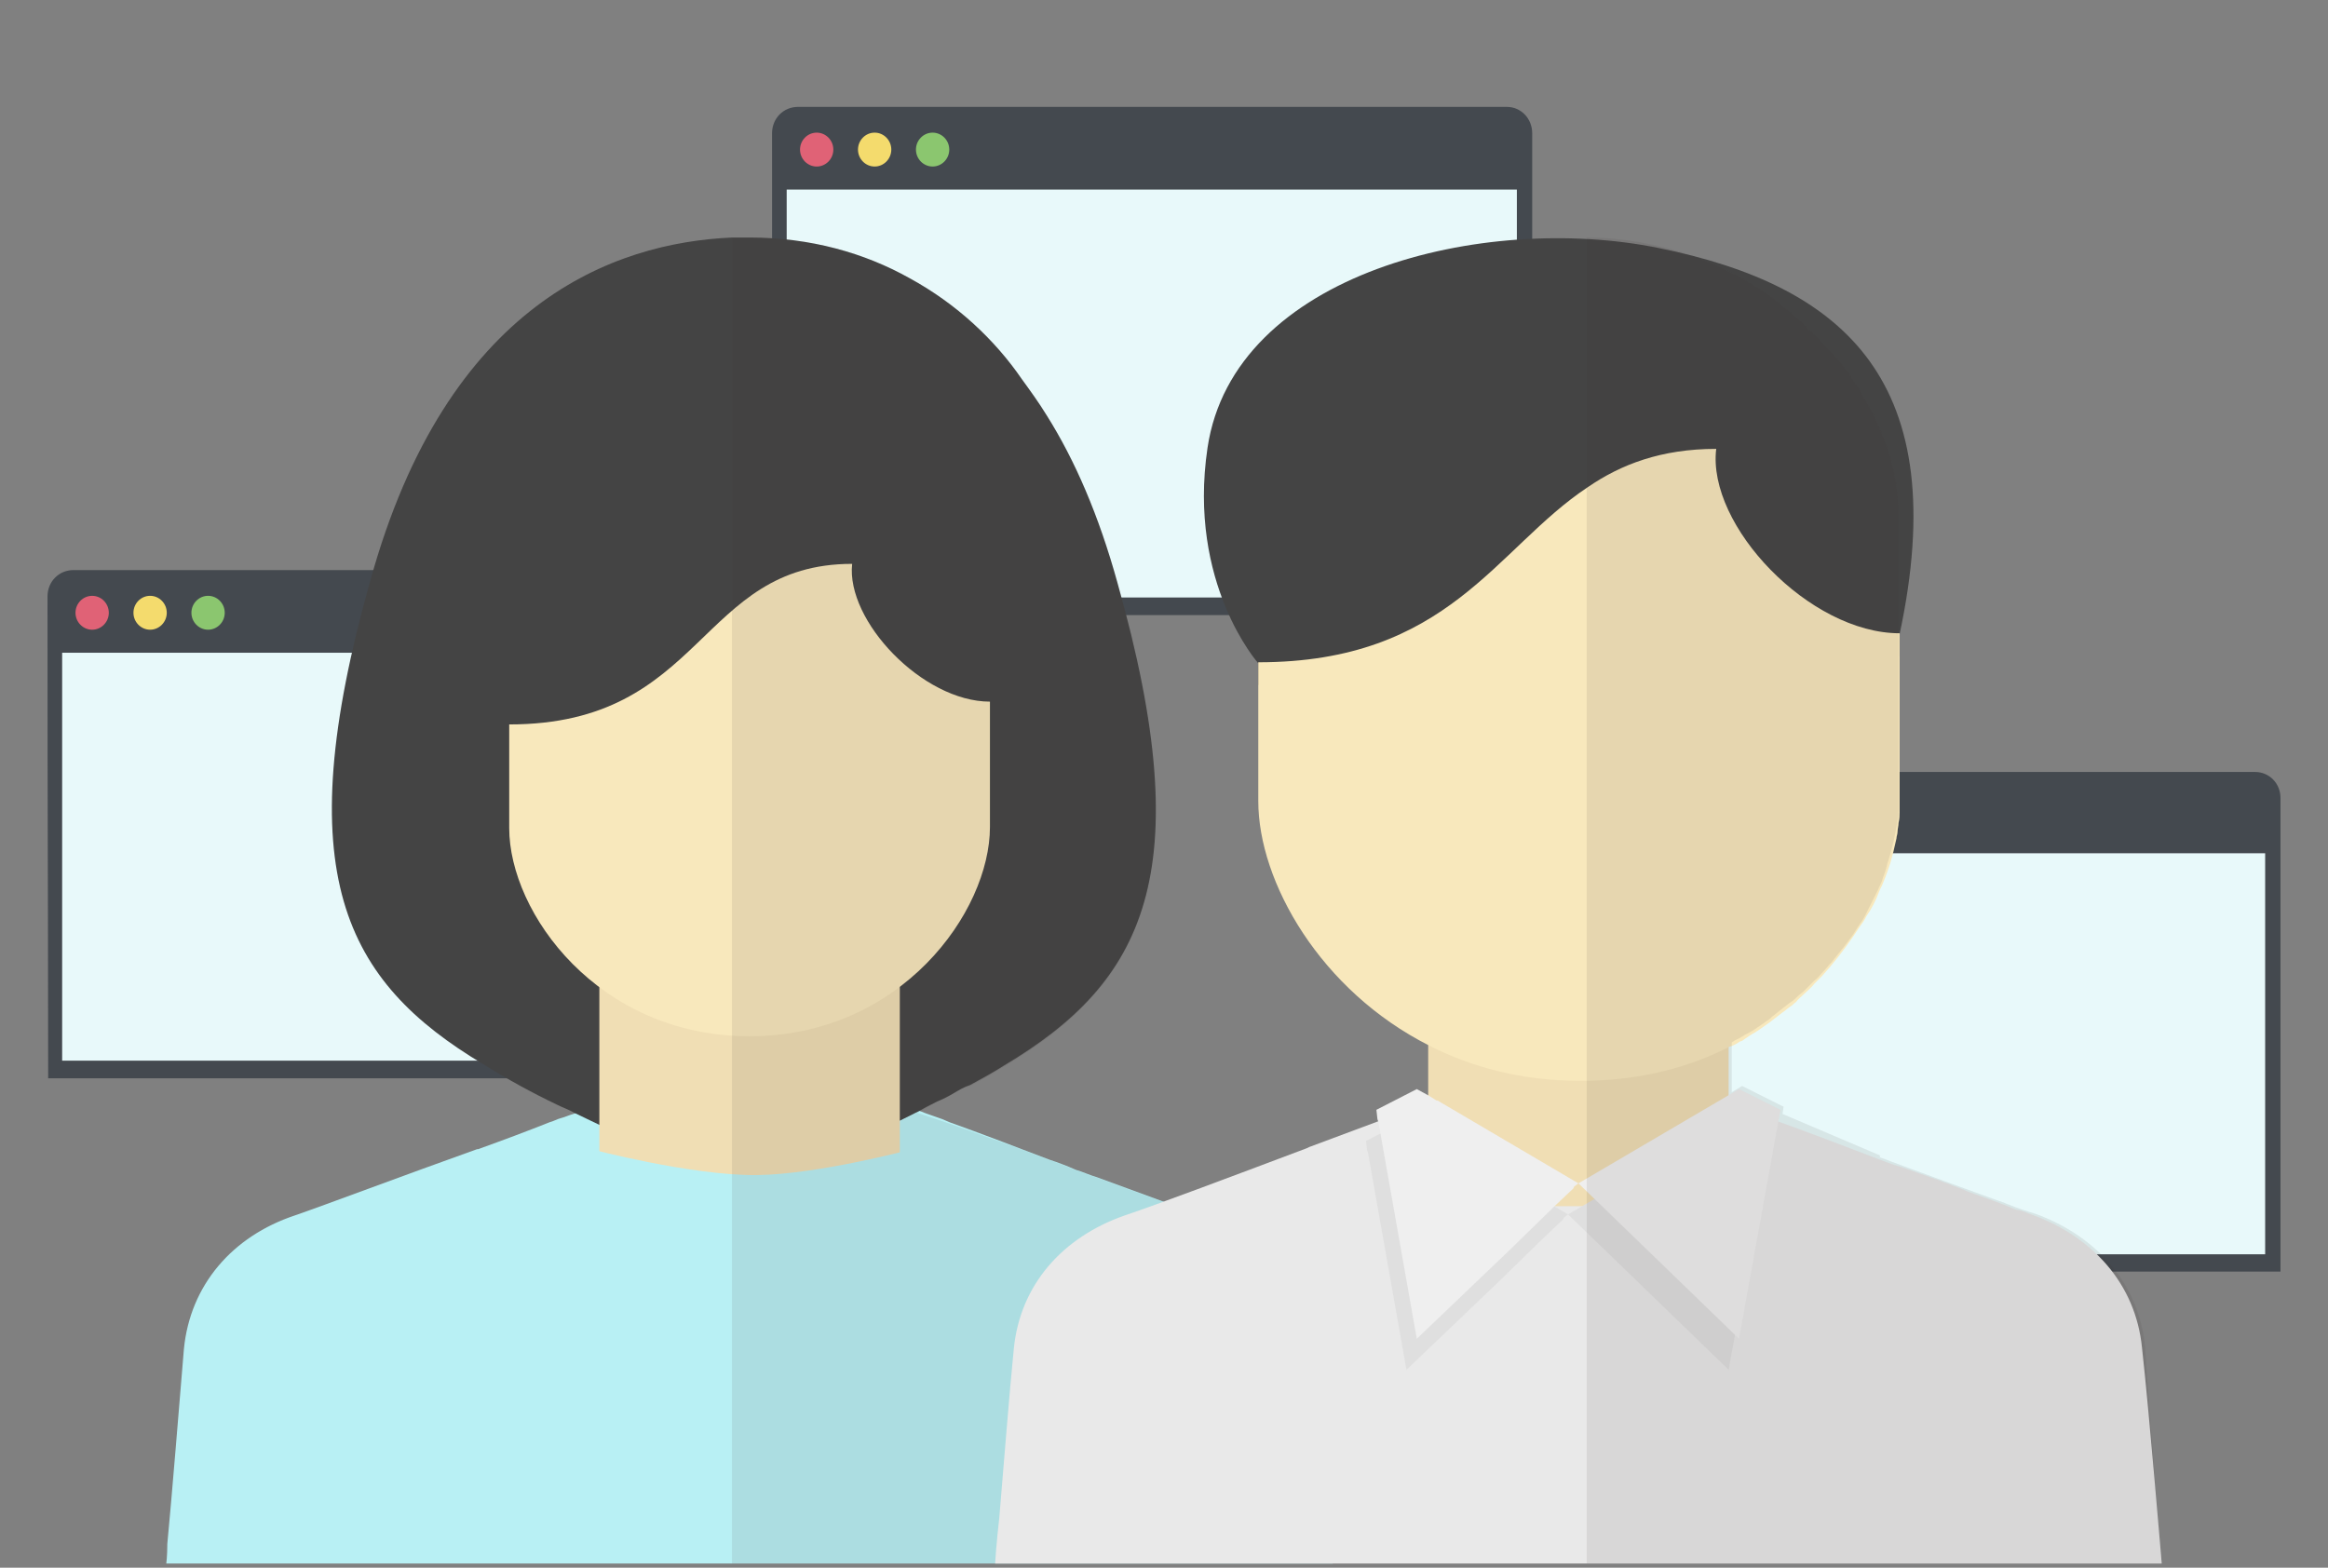<svg width="196" height="132" viewBox="0 0 196 132" fill="none" xmlns="http://www.w3.org/2000/svg">
<rect x="0" y="0" width="196" height="132" fill="#808080" stroke="none"/>
<path d="M68 50.225V90.791H4.056C4.035 67.19 4 73.827 4 50.225C4 48.97 4.954 48 6.188 48H65.868C67.046 48 68 48.97 68 50.225Z" fill="#44494F"/>
<path d="M66.709 54.961H5.233V89.308H66.709V54.961Z" fill="#E8F9FA"/>
<path d="M17.518 53.021C16.745 53.021 16.116 52.377 16.116 51.594C16.116 50.812 16.745 50.168 17.518 50.168C18.292 50.168 18.921 50.812 18.921 51.594C18.921 52.377 18.292 53.021 17.518 53.021Z" fill="#8BC66F"/>
<path d="M12.639 53.021C11.865 53.021 11.236 52.377 11.236 51.594C11.236 50.812 11.865 50.168 12.639 50.168C13.412 50.168 14.041 50.812 14.041 51.594C14.041 52.377 13.412 53.021 12.639 53.021Z" fill="#F4DB6D"/>
<path d="M7.759 53.022C6.985 53.022 6.356 52.377 6.356 51.595C6.356 50.813 6.985 50.169 7.759 50.169C8.532 50.169 9.161 50.813 9.161 51.595C9.161 52.377 8.532 53.022 7.759 53.022Z" fill="#E06276"/>
<path d="M129 11.225V51.791H65.056C65.035 28.19 65 34.827 65 11.225C65 9.97 65.954 9 67.188 9H126.869C128.046 9 129 9.97 129 11.225Z" fill="#44494F"/>
<path d="M127.709 15.961H66.233V50.308H127.709V15.961Z" fill="#E8F9FA"/>
<path d="M78.519 14.021C77.745 14.021 77.116 13.377 77.116 12.594C77.116 11.812 77.745 11.168 78.519 11.168C79.292 11.168 79.921 11.812 79.921 12.594C79.921 13.377 79.292 14.021 78.519 14.021Z" fill="#8BC66F"/>
<path d="M73.639 14.021C72.865 14.021 72.236 13.377 72.236 12.594C72.236 11.812 72.865 11.168 73.639 11.168C74.412 11.168 75.041 11.812 75.041 12.594C75.041 13.377 74.412 14.021 73.639 14.021Z" fill="#F4DB6D"/>
<path d="M68.759 14.022C67.985 14.022 67.356 13.377 67.356 12.595C67.356 11.813 67.985 11.169 68.759 11.169C69.532 11.169 70.161 11.813 70.161 12.595C70.161 13.377 69.532 14.022 68.759 14.022Z" fill="#E06276"/>
<path d="M192 67.188V107.068H128.056C128.035 83.865 128 90.391 128 67.188C128 65.954 128.954 65 130.188 65H189.869C191.046 65 192 65.954 192 67.188Z" fill="#44494F"/>
<path d="M190.709 71.844H129.233V105.611H190.709V71.844Z" fill="#E8F9FA"/>
<path d="M141.518 69.936C140.745 69.936 140.116 69.303 140.116 68.534C140.116 67.765 140.745 67.132 141.518 67.132C142.292 67.132 142.921 67.765 142.921 68.534C142.921 69.303 142.292 69.936 141.518 69.936Z" fill="#8BC66F"/>
<path d="M136.639 69.936C135.865 69.936 135.236 69.303 135.236 68.534C135.236 67.765 135.865 67.132 136.639 67.132C137.412 67.132 138.041 67.765 138.041 68.534C138.041 69.303 137.412 69.936 136.639 69.936Z" fill="#F4DB6D"/>
<path d="M131.759 69.936C130.985 69.936 130.356 69.303 130.356 68.534C130.356 67.765 130.985 67.132 131.759 67.132C132.532 67.132 133.161 67.765 133.161 68.534C133.161 69.303 132.532 69.936 131.759 69.936Z" fill="#E06276"/>
<path d="M112.218 131.65H14C14 131.65 14.087 131.04 14.087 129.993C14.436 126.417 15.134 117.781 15.483 113.594C16.006 108.186 19.583 104.087 24.816 102.342C27.346 101.47 34.062 98.94 40.168 96.76H40.255C42.436 95.974 44.53 95.189 46.274 94.492C46.623 94.404 46.885 94.23 47.234 94.143C47.583 94.055 47.931 93.881 48.28 93.794C49.153 93.445 49.938 93.183 50.461 93.009C50.723 92.921 50.984 92.834 51.246 92.747C51.595 92.66 51.77 92.573 51.77 92.573L61.713 92.834H63.196L74.536 92.485C74.536 92.485 74.71 92.573 75.059 92.66C75.234 92.747 75.495 92.834 75.844 92.921C76.28 93.096 76.804 93.27 77.414 93.532C78.025 93.794 78.635 93.968 79.333 94.23C79.508 94.317 79.769 94.404 79.944 94.492C82.386 95.364 85.352 96.498 88.318 97.632C89.103 97.894 89.801 98.155 90.586 98.504C91.196 98.678 91.72 98.94 92.33 99.115C96.168 100.51 99.657 101.819 101.402 102.429C106.548 104.261 110.212 108.274 110.735 113.682C111.171 119.002 112.218 131.65 112.218 131.65Z" fill="#B8F0F4"/>
<path d="M84.567 89.695C83.607 90.305 82.647 90.829 81.688 91.352C81.165 91.526 80.728 91.788 80.292 92.05C79.856 92.311 79.333 92.573 78.897 92.748C78.373 93.009 77.85 93.271 77.414 93.533C76.89 93.794 76.367 94.056 75.844 94.318C70.959 96.586 66.772 98.069 64.417 98.941C63.894 99.115 63.545 99.203 63.196 99.29V99.639C63.108 99.639 62.934 99.551 62.672 99.464C62.585 99.464 62.585 99.464 62.498 99.464C62.236 99.551 62.149 99.551 62.149 99.551V99.203C62.062 99.203 61.887 99.115 61.713 99.115C59.619 98.417 55.52 97.022 50.548 94.754C49.85 94.405 49.065 94.056 48.367 93.707C47.931 93.445 47.408 93.271 46.884 93.009C44.878 92.05 42.785 90.916 40.691 89.608C29.003 82.629 24.205 73.558 31.183 48.872C37.638 25.495 51.682 20.436 61.626 20C61.8 20 61.887 20 62.062 20H63.108C68.255 20 72.791 21.308 76.541 23.402C80.554 25.583 83.781 28.636 86.049 31.95C86.747 32.91 87.445 33.869 88.143 35.003C90.498 38.754 92.504 43.377 94.074 49.047C101.052 73.645 96.255 82.716 84.567 89.695Z" fill="#444444"/>
<path d="M75.757 66.492H50.461V101.558H75.757V66.492Z" fill="#F0DEB4"/>
<path d="M49.764 96.76C49.764 96.76 58.204 98.996 63.72 98.941C68.9 98.888 76.804 96.76 76.804 96.76V104.61H49.764V96.76Z" fill="#B8F0F4"/>
<path d="M71.744 47.477C71.221 52.274 77.676 59.078 83.346 59.078C83.346 59.078 83.346 62.48 83.346 69.632C83.346 76.785 75.844 87.252 63.109 87.252C50.374 87.252 42.872 76.872 42.872 69.72C42.872 62.567 42.872 60.997 42.872 60.997C59.358 60.997 58.748 47.477 71.744 47.477Z" fill="#F8E8BC"/>
<path opacity="0.1" d="M112.218 131.651H61.626V20C61.8 20 61.888 20 62.062 20H63.109C68.255 20 72.791 21.308 76.542 23.402C80.554 25.583 83.782 28.636 86.05 31.95C86.748 32.91 87.445 33.869 88.143 35.003C90.498 38.754 92.504 43.377 94.075 49.047C100.966 73.732 96.255 82.804 84.567 89.782C83.607 90.392 82.648 90.916 81.688 91.439C81.165 91.526 80.729 91.788 80.293 92.05C79.856 92.311 79.333 92.573 78.897 92.748L77.24 93.707L79.857 94.579L85.963 96.76L88.23 97.632C89.015 97.894 89.713 98.156 90.498 98.505C91.109 98.679 91.632 98.941 92.243 99.115C96.081 100.511 99.57 101.819 101.314 102.43C106.461 104.262 110.124 108.274 110.648 113.682C111.171 119.003 112.218 131.651 112.218 131.651Z" fill="#3E3A39"/>
<g clip-path="url(#clip0)">
<path d="M182 131.651H83.782C83.782 131.651 83.87 130.081 84.131 127.813C84.48 123.626 85.003 117.084 85.352 113.595C85.876 108.187 89.452 104.174 94.686 102.342C97.302 101.47 104.019 98.941 110.038 96.673L110.212 96.585C112.306 95.8 114.399 95.015 116.056 94.405C116.405 94.317 116.667 94.143 116.929 94.056C118.237 93.532 119.371 93.096 120.156 92.835C120.418 92.747 120.679 92.66 120.941 92.573C121.29 92.486 121.464 92.398 121.464 92.398L132.804 92.747H133.502L144.144 92.398C144.144 92.398 144.318 92.486 144.667 92.573C144.841 92.66 145.103 92.747 145.452 92.835C146.324 93.183 147.545 93.62 149.028 94.143C149.203 94.23 149.464 94.317 149.639 94.405C152.081 95.277 155.047 96.411 158.013 97.545C158.711 97.806 159.321 98.068 160.019 98.243C160.978 98.592 162.025 98.941 162.985 99.289C163.334 99.377 163.595 99.551 163.944 99.638C164.555 99.9 165.165 100.074 165.689 100.336C167.172 100.859 168.393 101.296 169.44 101.732C169.614 101.819 169.876 101.906 170.05 101.906C170.399 101.993 170.748 102.168 171.01 102.255C176.156 104.087 179.82 108.099 180.343 113.507C180.954 119.003 182 131.651 182 131.651Z" fill="#E9E9E9"/>
<path d="M159.931 53.408V55.24C147.022 55.24 141.963 61.433 136.467 66.579C135.595 67.452 134.635 68.237 133.676 69.022C130.536 71.464 126.872 73.209 121.464 73.209C121.639 71.552 121.202 69.72 120.33 67.888C117.801 62.654 111.607 57.682 105.938 57.682C105.938 56.287 105.938 55.85 105.938 55.85C105.938 55.85 99.964 49.134 101.664 37.707C103.859 22.956 124.928 17.9 139.607 20.873C155.408 24.072 164.467 32.212 159.931 53.408Z" fill="#444444"/>
<path d="M145.539 66.492H120.243V101.558H145.539V66.492Z" fill="#F0DEB4"/>
<path d="M159.931 53.321C159.931 54.63 159.931 55.153 159.931 55.153V67.452C159.931 67.801 159.931 68.15 159.931 68.412C159.931 68.673 159.931 68.935 159.844 69.284C159.844 69.546 159.757 69.807 159.757 70.069C159.757 70.243 159.67 70.418 159.67 70.592C159.582 70.941 159.495 71.377 159.408 71.726C159.321 72.075 159.233 72.337 159.146 72.686C158.972 73.209 158.797 73.733 158.536 74.343C158.448 74.605 158.274 74.867 158.187 75.128C157.925 75.826 157.576 76.524 157.14 77.135C156.966 77.483 156.791 77.745 156.529 78.094C156.355 78.356 156.18 78.617 156.006 78.879C155.221 80.013 154.349 81.147 153.389 82.194C153.215 82.368 152.953 82.63 152.779 82.804C152.517 83.153 152.168 83.415 151.906 83.677C151.645 83.938 151.383 84.113 151.209 84.374C151.034 84.462 150.947 84.636 150.772 84.723C150.511 84.898 150.336 85.072 150.075 85.247C149.726 85.508 149.29 85.857 148.941 86.119C148.679 86.293 148.33 86.555 148.068 86.73C147.981 86.817 147.894 86.817 147.807 86.904C147.458 87.078 147.109 87.34 146.847 87.514C146.76 87.602 146.585 87.689 146.498 87.689C146.237 87.864 145.975 88.038 145.626 88.125C142.224 89.87 138.212 90.916 133.676 91.004C133.414 91.004 133.24 91.004 132.978 91.004C128.18 91.004 123.906 89.87 120.33 88.038C111.171 83.415 105.938 74.256 105.938 67.452V57.596C105.938 56.2 105.938 55.764 105.938 55.764C121.987 55.764 125.913 46.169 133.676 41.022C136.467 39.103 139.869 37.795 144.492 37.795C143.707 44.25 152.342 53.321 159.931 53.321Z" fill="#F8E8BC"/>
<path d="M132.019 102.256L131.67 102.518L131.583 102.692L130.013 104.175L126.262 107.839L118.412 115.34L115.184 97.11L115.097 96.848L115.01 96.063L118.412 94.318L119.371 94.842L120.069 95.278H120.156L132.019 102.256Z" fill="#DFDFDF"/>
<path d="M132.02 102.256L145.54 94.318L149.029 96.063L145.54 115.34L132.02 102.256Z" fill="#DFDFDF"/>
<path d="M132.891 99.639L132.542 99.9L132.455 100.075L130.885 101.558L127.134 105.221L119.284 112.723L116.056 94.493L115.969 94.231L115.882 93.446L119.284 91.701L120.243 92.225L120.941 92.661H121.028L132.891 99.639Z" fill="#EFEFEF"/>
<path d="M132.892 99.639L146.412 91.701L149.901 93.446L146.412 112.723L132.892 99.639Z" fill="#EFEFEF"/>
<path opacity="0.1" d="M182 131.651H133.589V20C135.682 20 137.601 20.262 139.52 20.698C143.358 21.57 146.76 23.227 149.551 25.321C149.9 25.583 150.162 25.844 150.511 26.106C150.511 26.106 150.598 26.106 150.598 26.193C150.86 26.368 151.122 26.629 151.296 26.804C151.558 26.978 151.732 27.153 151.994 27.414C152.168 27.676 152.43 27.851 152.692 28.112C152.953 28.374 153.302 28.723 153.564 28.984C153.826 29.333 154.175 29.682 154.436 29.944L154.523 30.031C154.523 30.031 154.523 30.031 154.611 30.118C155.396 30.991 156.006 31.95 156.617 32.91C156.704 33.084 156.879 33.346 156.966 33.52C157.315 34.218 157.751 34.829 158.013 35.526C158.1 35.701 158.187 35.875 158.274 36.137C158.274 36.224 158.361 36.224 158.361 36.312C158.536 36.748 158.71 37.271 158.885 37.707C158.972 38.056 159.146 38.405 159.234 38.754C159.321 39.19 159.408 39.539 159.495 39.975C159.583 40.324 159.67 40.76 159.67 41.109C159.757 41.371 159.757 41.72 159.757 41.981C159.844 42.417 159.844 42.854 159.844 43.29V53.146C159.844 54.455 159.844 54.978 159.844 54.978V67.277C159.844 67.626 159.844 67.975 159.844 68.237C159.844 68.498 159.844 68.76 159.757 69.109C159.583 70.243 159.321 71.377 158.972 72.511C158.885 72.685 158.885 72.86 158.798 73.121C158.71 73.47 158.536 73.819 158.449 74.168C158.361 74.43 158.187 74.692 158.1 74.953C157.925 75.302 157.751 75.651 157.576 76C157.402 76.349 157.227 76.698 157.053 77.047C156.879 77.396 156.704 77.657 156.442 78.006C156.268 78.268 156.181 78.442 156.006 78.704C155.745 79.053 155.483 79.402 155.221 79.751C154.872 80.187 154.523 80.623 154.175 81.059C153.913 81.321 153.651 81.67 153.389 81.931C153.215 82.106 153.041 82.368 152.779 82.542C152.517 82.804 152.168 83.153 151.907 83.414C151.732 83.589 151.47 83.763 151.296 83.938C151.122 84.112 150.947 84.287 150.773 84.374C150.511 84.548 150.337 84.723 150.075 84.897L149.988 84.984C149.726 85.159 149.464 85.421 149.203 85.595C149.115 85.682 149.115 85.682 149.028 85.769C148.766 85.944 148.418 86.206 148.156 86.38C148.069 86.467 147.981 86.467 147.894 86.555C147.545 86.816 147.196 86.991 146.847 87.165C146.76 87.252 146.673 87.252 146.586 87.34C146.411 87.427 146.237 87.514 146.062 87.601C145.975 87.689 145.888 87.689 145.801 87.776V91.963L146.673 91.439L150.162 93.184L150.075 93.794L158.274 97.284V97.458C158.623 97.545 158.972 97.72 159.234 97.807C162.548 99.028 165.863 100.249 168.305 101.121C168.567 101.209 168.829 101.296 169.003 101.383C169.875 101.732 170.661 101.994 171.271 102.168C176.418 104 180.081 108.012 180.604 113.421C180.953 119.003 182 131.651 182 131.651Z" fill="#3E3A39"/>
</g>
<defs>
<clipPath id="clip0">
<rect width="98.218" height="111.651" fill="white" transform="translate(83.782 20)"/>
</clipPath>
</defs>
</svg>
